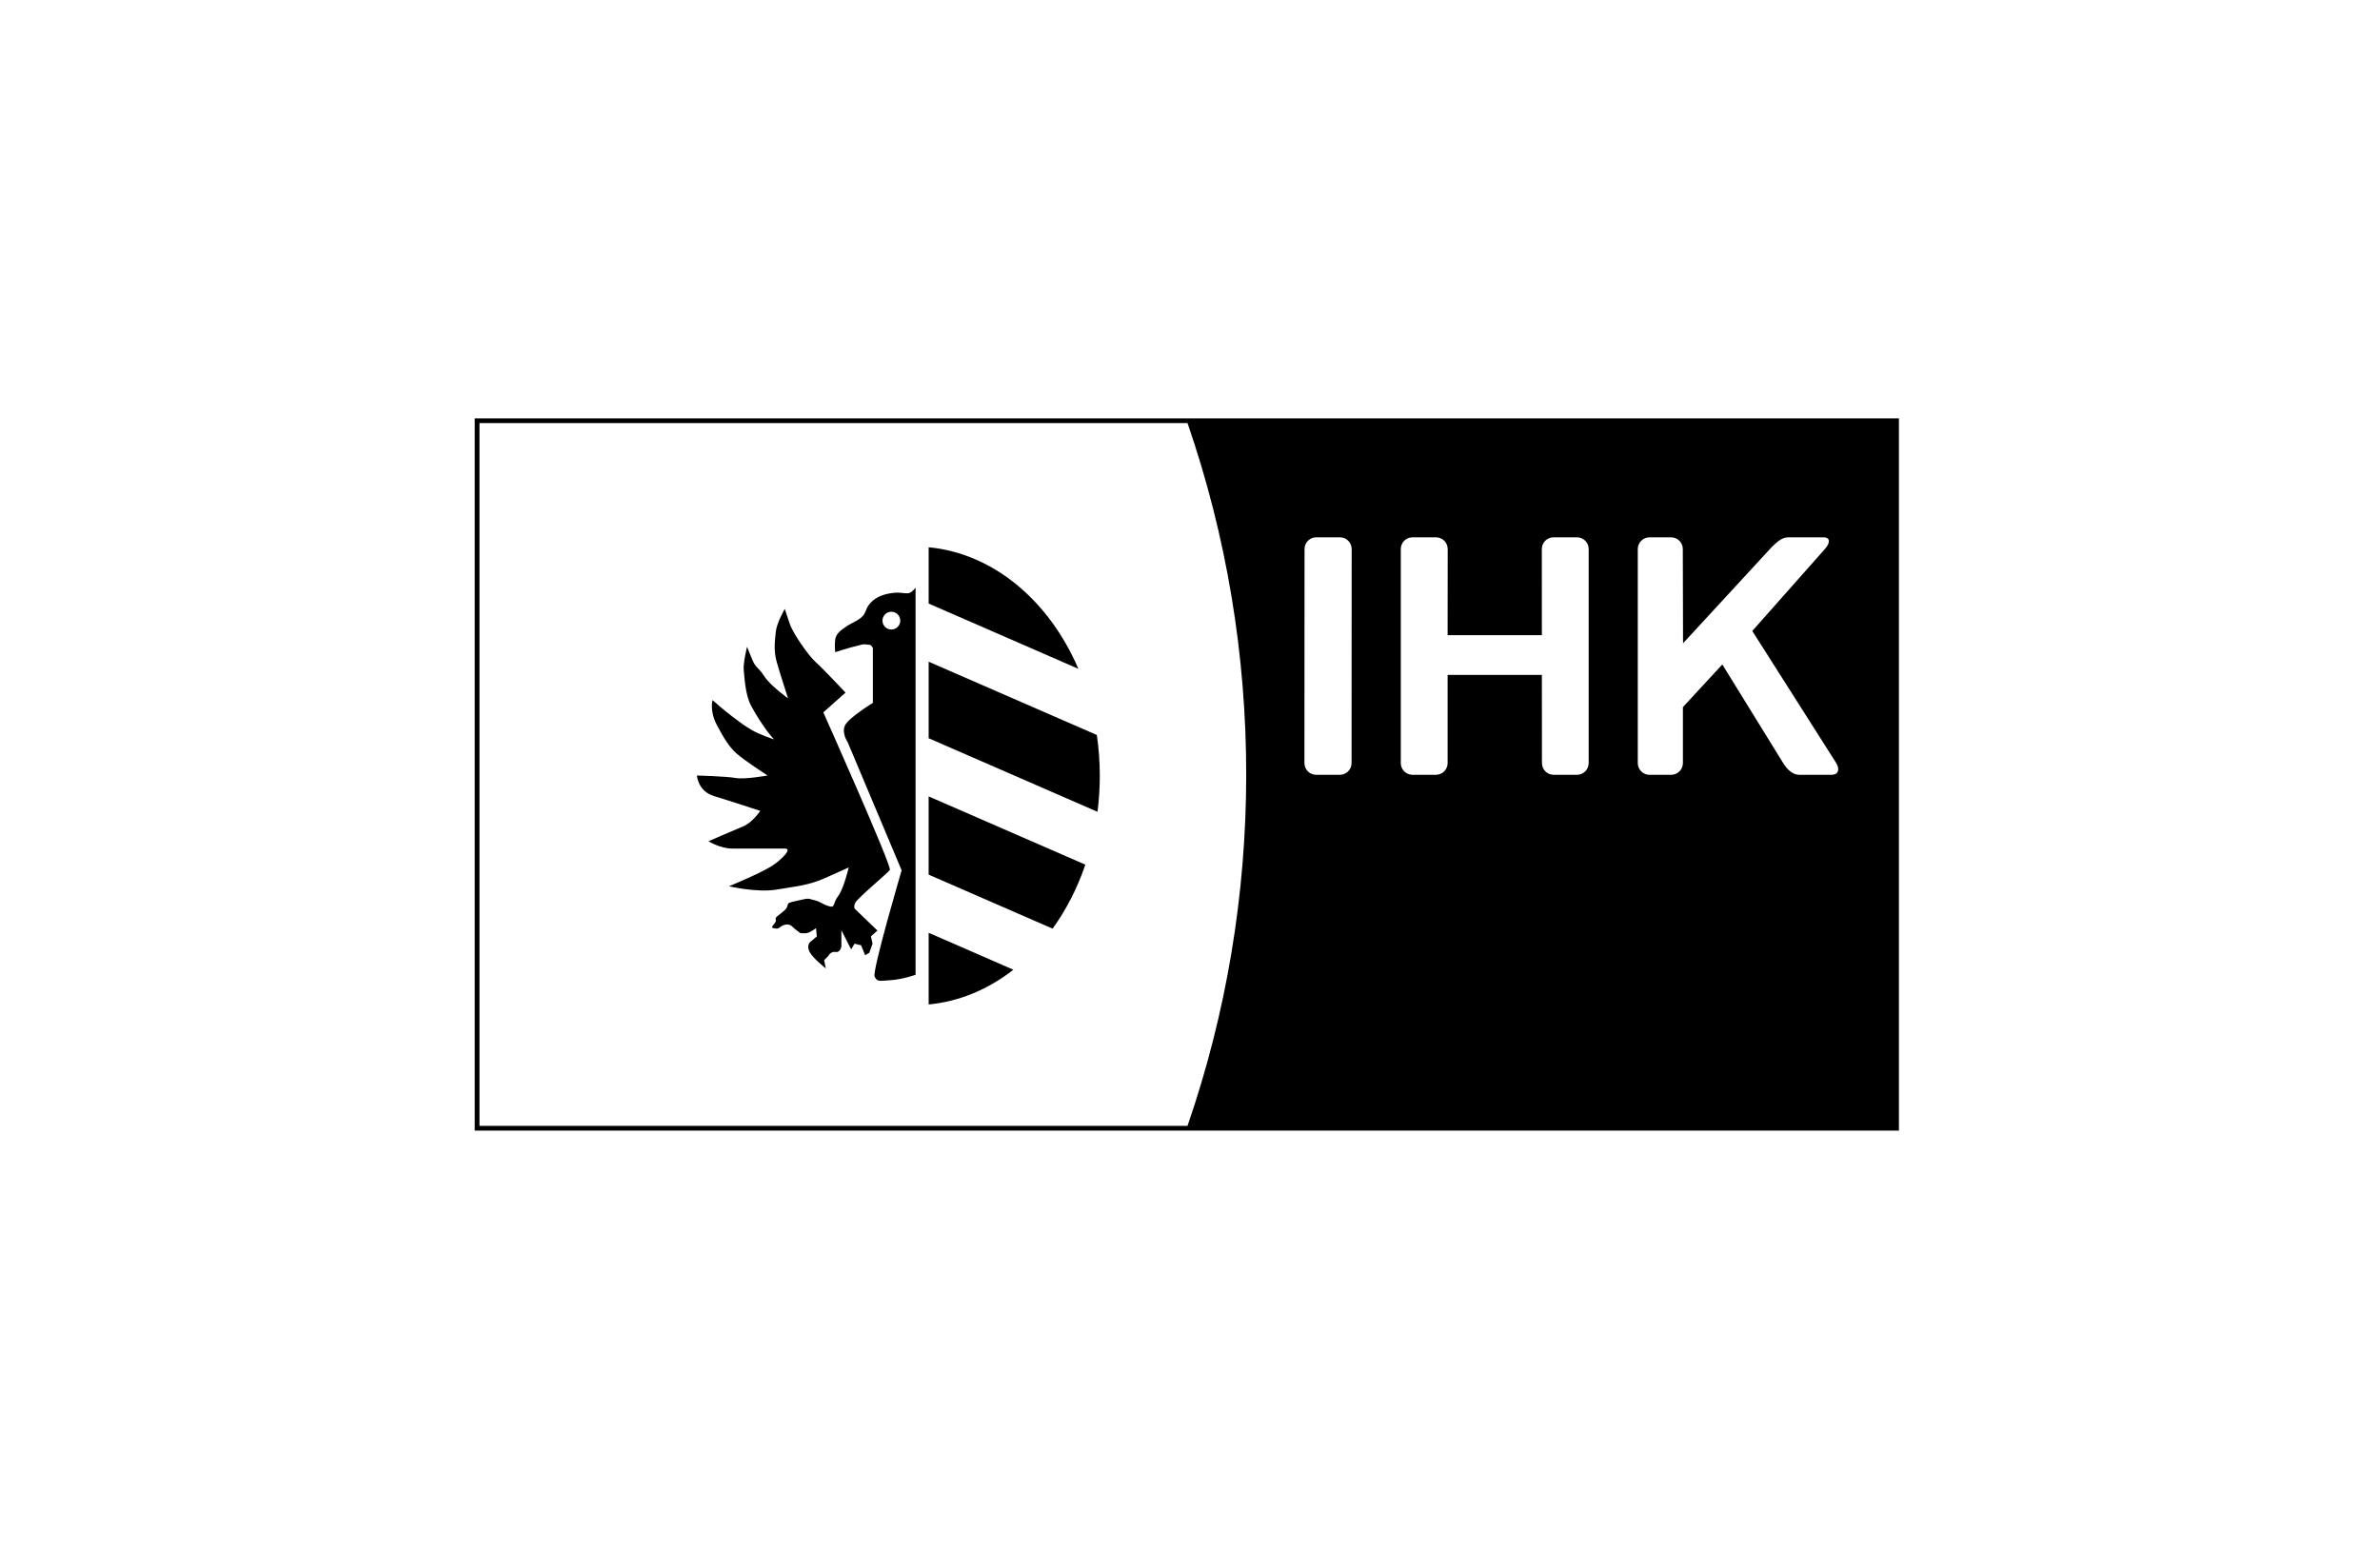 <svg xmlns="http://www.w3.org/2000/svg" width="141" height="92" viewBox="0 0 141 92" fill="none"><g id="Logo_04"><g id="IHK" clip-path="url(#clip0_2001_69)"><path id="Vector" d="M53.783 35.142C53.451 35.157 53.306 35.05 52.748 35.142C52.277 35.221 51.886 35.379 51.587 35.695C51.287 36.012 51.342 36.204 51.132 36.467C50.923 36.73 50.415 36.912 50.141 37.107C49.877 37.295 49.536 37.499 49.483 37.868C49.431 38.236 49.48 38.63 49.48 38.63C49.48 38.63 50.311 38.357 50.885 38.225C51.154 38.163 51.096 38.138 51.537 38.198C51.636 38.212 51.712 38.383 51.712 38.383V41.635C51.712 41.635 50.27 42.514 50.059 42.972C49.849 43.431 50.217 43.957 50.217 43.957L53.416 51.552C53.416 51.552 51.658 57.53 51.816 57.845C51.973 58.163 52.063 58.109 52.783 58.057C53.505 58.005 54.242 57.739 54.242 57.739V34.806C54.242 34.806 54.017 35.133 53.782 35.142H53.783ZM52.809 37.288C52.516 37.288 52.281 37.052 52.281 36.761C52.281 36.47 52.517 36.234 52.809 36.234C53.1 36.234 53.336 36.47 53.336 36.761C53.336 37.052 53.1 37.288 52.809 37.288Z" fill="black"></path><path id="Vector_2" d="M55.017 32.414V35.751L63.886 39.616C62.167 35.604 58.871 32.783 55.017 32.416V32.414Z" fill="black"></path><path id="Vector_3" d="M55.017 51.808L62.359 55.006C63.165 53.893 63.824 52.615 64.3 51.216L55.016 47.173V51.808H55.017Z" fill="black"></path><path id="Vector_4" d="M55.017 59.497C56.853 59.323 58.562 58.59 60.035 57.439L55.017 55.252V59.497Z" fill="black"></path><path id="Vector_5" d="M64.981 43.536L55.017 39.195V43.728L65.021 48.086C65.109 47.392 65.156 46.681 65.156 45.957C65.156 45.131 65.097 44.322 64.981 43.538V43.536Z" fill="black"></path><path id="Vector_6" d="M51.983 55.121L50.674 53.86C50.674 53.86 50.528 53.754 50.674 53.469C50.822 53.182 52.579 51.725 52.719 51.528C52.858 51.333 48.776 42.195 48.776 42.195L50.092 41.025C50.092 41.025 48.782 39.626 48.341 39.233C47.899 38.841 46.983 37.532 46.786 36.942C46.59 36.355 46.492 36.068 46.492 36.068C46.492 36.068 46.009 36.902 45.96 37.433C45.911 37.965 45.821 38.505 46.009 39.184C46.198 39.863 46.689 41.369 46.689 41.369C46.689 41.369 45.624 40.6 45.281 40.06C44.938 39.52 44.783 39.576 44.595 39.136C44.406 38.695 44.259 38.309 44.259 38.309C44.259 38.309 44.014 39.282 44.063 39.717C44.112 40.15 44.153 41.165 44.498 41.804C44.841 42.441 45.177 42.932 45.422 43.268C45.668 43.604 45.863 43.799 45.863 43.799C45.863 43.799 44.98 43.512 44.498 43.218C44.015 42.923 43.966 42.882 43.384 42.441C42.803 41.999 42.214 41.468 42.214 41.468C42.214 41.468 42.026 42.099 42.46 42.925C42.895 43.752 43.196 44.234 43.63 44.626C44.063 45.019 45.471 45.935 45.471 45.935C45.471 45.935 44.121 46.18 43.581 46.082C43.041 45.983 41.29 45.935 41.29 45.935C41.29 45.935 41.334 46.862 42.307 47.156C43.28 47.451 45.036 48.029 45.036 48.029C45.036 48.029 44.595 48.716 44.014 48.955C43.433 49.191 41.976 49.829 41.976 49.829C41.976 49.829 42.656 50.262 43.384 50.262H46.493C46.493 50.262 46.928 50.222 46.395 50.752C45.863 51.285 45.422 51.473 44.938 51.718C44.456 51.964 43.187 52.496 43.187 52.496C43.187 52.496 44.848 52.888 46.009 52.692C47.171 52.496 47.899 52.446 48.873 52.013C49.846 51.58 50.28 51.382 50.28 51.382C50.28 51.382 49.986 52.649 49.65 53.085C49.314 53.518 49.511 53.813 49.069 53.664C48.628 53.518 48.635 53.411 48.242 53.321C47.85 53.231 47.998 53.175 47.368 53.321C47.046 53.396 46.887 53.422 46.751 53.48C46.62 53.536 46.706 53.72 46.493 53.91C46.059 54.296 45.912 54.296 45.962 54.49C46.011 54.687 45.575 54.923 45.814 54.973C46.061 55.025 46.07 55.024 46.267 54.883C46.462 54.744 46.746 54.694 46.935 54.883C47.123 55.07 47.417 55.269 47.417 55.269C47.417 55.269 47.655 55.297 47.802 55.269C48.037 55.224 48.342 54.973 48.342 54.973L48.392 55.463L47.999 55.799C47.999 55.799 47.764 55.994 47.961 56.378C48.157 56.764 48.923 57.36 48.923 57.36L48.825 56.87L49.071 56.624C49.071 56.624 49.21 56.337 49.504 56.387C49.799 56.437 49.847 56.045 49.847 56.045V55.104L50.428 56.239L50.623 55.896L51.016 55.993L51.253 56.582L51.499 56.436L51.695 55.896L51.596 55.463L51.982 55.12L51.983 55.121Z" fill="black"></path><path id="Vector_7" d="M28.125 24.781V66.969H112.5V24.781H28.125ZM108.785 45.199C109.018 45.583 108.899 45.893 108.515 45.893H106.59C106.207 45.893 105.877 45.583 105.642 45.199L102.036 39.358L99.702 41.884V45.199C99.702 45.583 99.389 45.893 99.007 45.893H97.723C97.339 45.893 97.028 45.583 97.028 45.199V32.521C97.028 32.137 97.341 31.827 97.723 31.827H99.001C99.385 31.827 99.696 32.137 99.696 32.521L99.71 38.103L104.967 32.402C105.583 31.786 105.775 31.827 106.158 31.827H108.039C108.422 31.827 108.456 32.137 108.112 32.521L103.812 37.374L108.786 45.199H108.785ZM85.763 45.199C85.763 45.583 85.452 45.893 85.068 45.893H83.682C83.299 45.893 82.988 45.583 82.988 45.199V32.521C82.988 32.137 83.299 31.827 83.682 31.827H85.073C85.456 31.827 85.767 32.137 85.767 32.521L85.762 37.622H91.346L91.343 32.521C91.343 32.137 91.654 31.827 92.038 31.827H93.426C93.809 31.827 94.12 32.137 94.12 32.521V45.199C94.119 45.583 93.808 45.893 93.424 45.893H92.046C91.662 45.893 91.351 45.583 91.351 45.199L91.346 39.977H85.762V45.199H85.763ZM77.286 32.521C77.286 32.137 77.597 31.827 77.979 31.827H79.383C79.767 31.827 80.078 32.137 80.078 32.521L80.072 45.199C80.072 45.583 79.761 45.893 79.377 45.893H77.974C77.59 45.893 77.279 45.583 77.279 45.199L77.286 32.521ZM28.406 25.062H70.353C74.995 38.495 74.984 53.272 70.353 66.688H28.406V25.062Z" fill="black"></path></g></g><defs><clipPath id="clip0_2001_69"><rect width="84.375" height="42.188" fill="white" transform="translate(28.125 24.781)"></rect></clipPath></defs></svg>